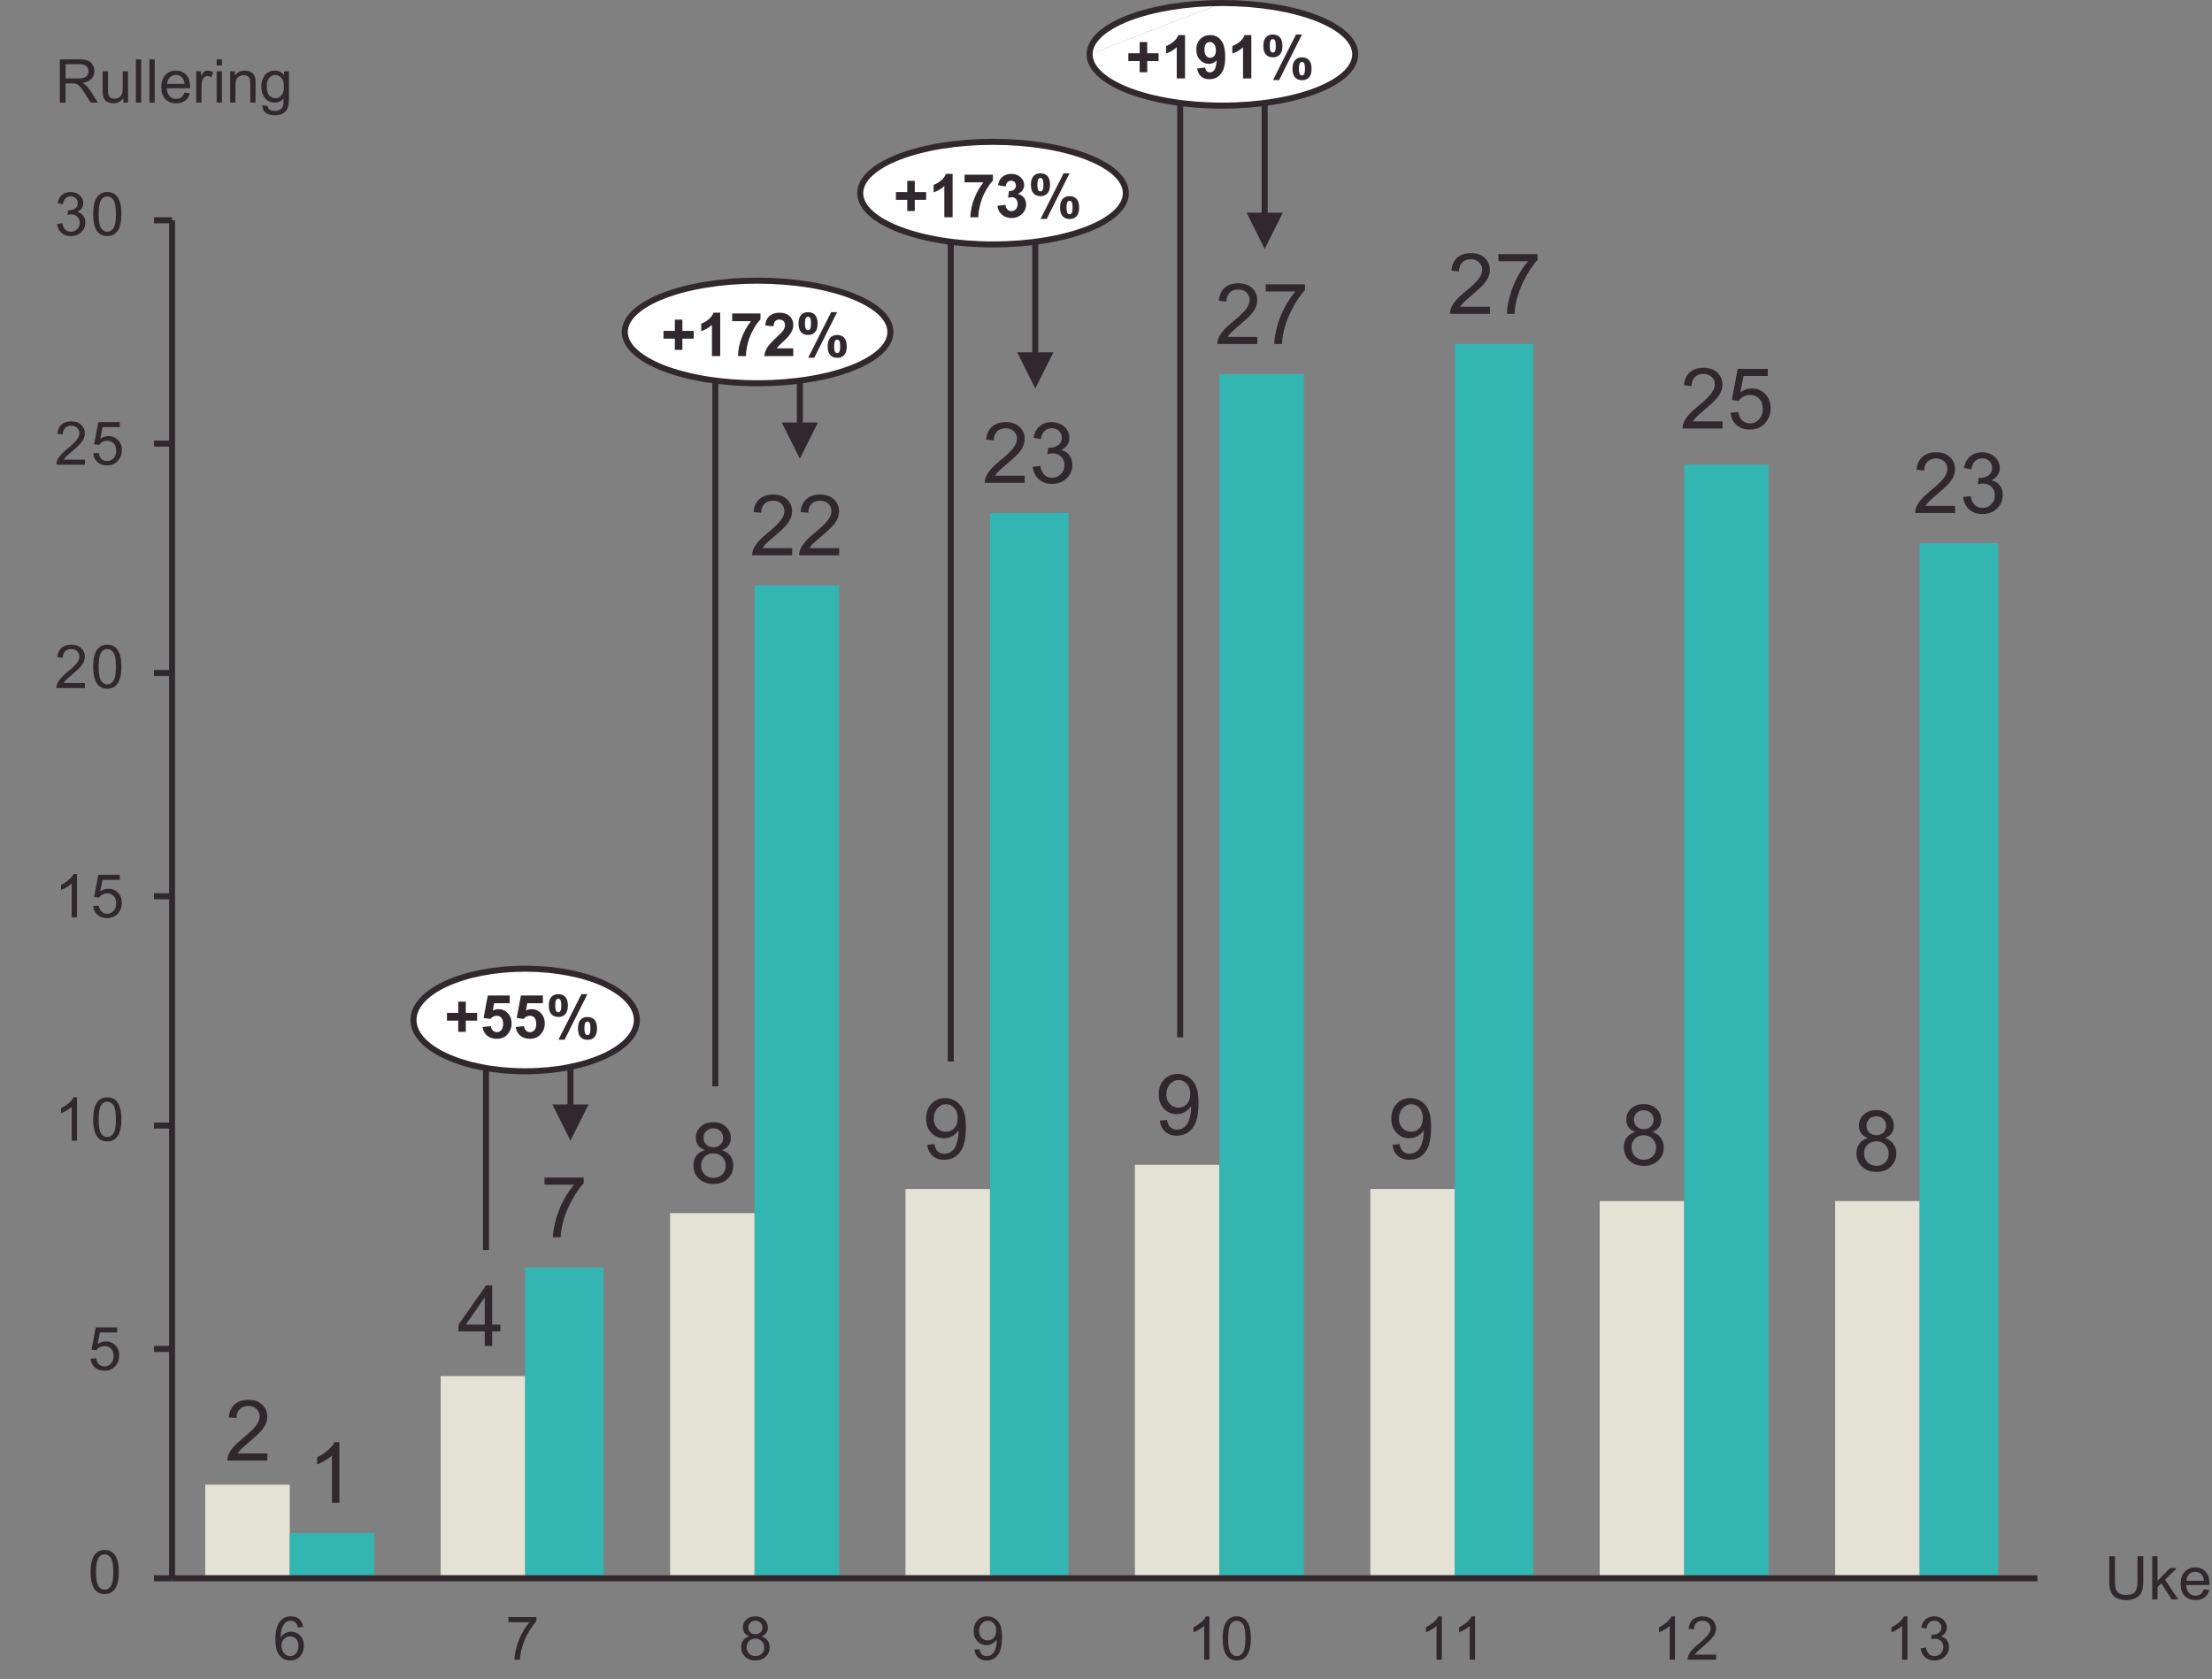 <!-- Generator: Adobe Illustrator 24.0.0, SVG Export Plug-In  -->
<svg version="1.1" xmlns="http://www.w3.org/2000/svg" xmlns:xlink="http://www.w3.org/1999/xlink" x="0px" y="0px"
	 width="366.428px" height="278.246px" viewBox="0 0 366.428 278.246" style="enable-background:new 0 0 366.428 278.246;"
	 xml:space="preserve">
<rect x="0" y="0" width="366.428" height="278.246" fill="#808080" stroke="none"/>
<style type="text/css">
	.st0{clip-path:url(#SVGID_2_);fill:#E4E2D5;}
	.st1{clip-path:url(#SVGID_2_);fill:#33B6B2;}
	.st2{fill:none;stroke:#31282D;stroke-linejoin:round;stroke-miterlimit:10;}
	.st3{fill:none;}
	.st4{clip-path:url(#SVGID_4_);}
	.st5{fill:#31282D;}
	.st6{clip-path:url(#SVGID_6_);}
	.st7{clip-path:url(#SVGID_8_);}
	.st8{clip-path:url(#SVGID_10_);}
	.st9{clip-path:url(#SVGID_12_);}
	.st10{clip-path:url(#SVGID_14_);}
	.st11{clip-path:url(#SVGID_16_);}
	.st12{clip-path:url(#SVGID_18_);}
	.st13{clip-path:url(#SVGID_20_);}
	.st14{clip-path:url(#SVGID_22_);}
	.st15{clip-path:url(#SVGID_24_);}
	.st16{clip-path:url(#SVGID_26_);}
	.st17{clip-path:url(#SVGID_28_);}
	.st18{clip-path:url(#SVGID_30_);}
	.st19{clip-path:url(#SVGID_32_);}
	.st20{clip-path:url(#SVGID_34_);}
	.st21{fill:#FFFFFF;}
	.st22{clip-path:url(#SVGID_36_);fill:#E4E2D5;}
	.st23{clip-path:url(#SVGID_36_);fill:#33B6B2;}
</style>
<defs>
</defs>
<g>
	<defs>
		<rect id="SVGID_1_" x="28" y="35.999" width="309" height="226"/>
	</defs>
	<clipPath id="SVGID_2_">
		<use xlink:href="#SVGID_1_"  style="overflow:visible;"/>
	</clipPath>
	<path class="st0" d="M304,199h14v62h-14V199z M265,199h14v62h-14V199z M227,197h14v64h-14V197z M188,193h14v68h-14V193z M150,197
		h14v64h-14V197z M111,201h14v60h-14V201z M73,228h14v33H73V228z M34,246h14v15H34V246z"/>
	<path class="st1" d="M318,90h13v171h-13V90z M279,77h14v184h-14V77z M241,57h13v204h-13V57z M202,62h14v199h-14V62z M164,85h13v176
		h-13V85z M125,97h14v164h-14V97z M87,210h13v51H87V210z M48,254h14v7H48V254z"/>
</g>
<line class="st2" x1="28.5" y1="261.5" x2="28.5" y2="36.5"/>
<path class="st2" d="M25.5,36.5h3 M25.5,73.5h3 M25.5,111.5h3 M25.5,148.5h3 M25.5,186.5h3 M25.5,223.5h3 M25.5,261.5h3"/>
<line class="st2" x1="28.5" y1="261.5" x2="337.5" y2="261.5"/>
<polyline class="st3" points="0,268.999 343,268.999 343,27.999 0,27.999 "/>
<g>
	<defs>
		<rect id="SVGID_3_" x="13" y="226.999" width="56" height="20.001"/>
	</defs>
	<clipPath id="SVGID_4_">
		<use xlink:href="#SVGID_3_"  style="overflow:visible;"/>
	</clipPath>
	<g class="st4">
		<path class="st5" d="M44.29,240.817v1.183h-6.624c-0.009-0.296,0.039-0.581,0.144-0.854c0.169-0.451,0.438-0.896,0.81-1.333
			c0.372-0.438,0.908-0.943,1.61-1.518c1.089-0.894,1.825-1.601,2.208-2.123c0.383-0.521,0.574-1.015,0.574-1.479
			c0-0.487-0.174-0.899-0.523-1.233c-0.348-0.336-0.803-0.503-1.363-0.503c-0.593,0-1.066,0.178-1.422,0.533
			s-0.535,0.848-0.54,1.477l-1.265-0.13c0.087-0.943,0.412-1.662,0.978-2.156c0.565-0.495,1.324-0.742,2.276-0.742
			c0.962,0,1.723,0.267,2.283,0.8s0.841,1.194,0.841,1.982c0,0.401-0.082,0.795-0.246,1.183s-0.437,0.795-0.817,1.224
			c-0.38,0.429-1.013,1.017-1.896,1.764c-0.738,0.62-1.212,1.04-1.422,1.261c-0.21,0.222-0.383,0.443-0.52,0.667H44.29z"/>
	</g>
</g>
<g>
	<defs>
		<rect id="SVGID_5_" x="52" y="207.999" width="55" height="20"/>
	</defs>
	<clipPath id="SVGID_6_">
		<use xlink:href="#SVGID_5_"  style="overflow:visible;"/>
	</clipPath>
	<g class="st6">
		<path class="st5" d="M80.299,222.999V220.6h-4.348v-1.128l4.573-6.494h1.005v6.494h1.354v1.128h-1.354v2.399H80.299z
			 M80.299,219.472v-4.519l-3.138,4.519H80.299z"/>
	</g>
</g>
<g>
	<defs>
		<rect id="SVGID_7_" x="90" y="180.999" width="56" height="20"/>
	</defs>
	<clipPath id="SVGID_8_">
		<use xlink:href="#SVGID_7_"  style="overflow:visible;"/>
	</clipPath>
	<g class="st7">
		<path class="st5" d="M116.779,190.565c-0.511-0.187-0.889-0.453-1.135-0.8s-0.369-0.761-0.369-1.244
			c0-0.729,0.262-1.342,0.786-1.839s1.222-0.745,2.092-0.745c0.875,0,1.579,0.254,2.112,0.762c0.533,0.509,0.8,1.127,0.8,1.856
			c0,0.465-0.122,0.869-0.366,1.214c-0.243,0.344-0.613,0.609-1.11,0.796c0.615,0.2,1.083,0.524,1.405,0.971
			c0.32,0.446,0.481,0.979,0.481,1.6c0,0.856-0.303,1.577-0.909,2.16s-1.403,0.875-2.393,0.875s-1.786-0.293-2.393-0.878
			c-0.606-0.586-0.909-1.316-0.909-2.191c0-0.651,0.165-1.197,0.495-1.637C115.698,191.024,116.169,190.724,116.779,190.565z
			 M116.137,193.108c0,0.351,0.083,0.69,0.25,1.019c0.166,0.328,0.413,0.582,0.741,0.762c0.328,0.181,0.682,0.271,1.06,0.271
			c0.588,0,1.073-0.189,1.456-0.567s0.574-0.859,0.574-1.442c0-0.593-0.197-1.082-0.591-1.47c-0.395-0.388-0.888-0.581-1.48-0.581
			c-0.579,0-1.059,0.191-1.439,0.574C116.327,192.055,116.137,192.534,116.137,193.108z M116.533,188.48
			c0,0.474,0.152,0.861,0.458,1.162s0.702,0.451,1.189,0.451c0.474,0,0.862-0.149,1.165-0.447c0.304-0.299,0.455-0.665,0.455-1.098
			c0-0.451-0.156-0.83-0.469-1.139c-0.312-0.307-0.7-0.461-1.165-0.461c-0.47,0-0.859,0.15-1.169,0.451
			S116.533,188.061,116.533,188.48z"/>
	</g>
</g>
<g>
	<defs>
		<rect id="SVGID_9_" x="129" y="176.999" width="55" height="20"/>
	</defs>
	<clipPath id="SVGID_10_">
		<use xlink:href="#SVGID_9_"  style="overflow:visible;"/>
	</clipPath>
	<g class="st8">
		<path class="st5" d="M153.601,189.682l1.183-0.109c0.101,0.556,0.292,0.959,0.574,1.21s0.645,0.376,1.087,0.376
			c0.378,0,0.71-0.087,0.994-0.26c0.285-0.173,0.519-0.404,0.701-0.694c0.183-0.289,0.335-0.68,0.458-1.172s0.185-0.993,0.185-1.504
			c0-0.055-0.002-0.137-0.007-0.246c-0.246,0.392-0.582,0.71-1.009,0.953c-0.426,0.244-0.887,0.366-1.384,0.366
			c-0.829,0-1.531-0.301-2.105-0.902s-0.861-1.395-0.861-2.379c0-1.017,0.3-1.834,0.899-2.454c0.599-0.62,1.35-0.93,2.252-0.93
			c0.651,0,1.248,0.176,1.787,0.526c0.541,0.351,0.951,0.851,1.23,1.501c0.281,0.648,0.421,1.589,0.421,2.819
			c0,1.28-0.139,2.3-0.417,3.06c-0.278,0.758-0.691,1.336-1.24,1.732c-0.55,0.396-1.193,0.595-1.932,0.595
			c-0.784,0-1.424-0.218-1.921-0.653C154,191.082,153.702,190.47,153.601,189.682z M158.639,185.259
			c0-0.706-0.188-1.267-0.563-1.682c-0.377-0.415-0.829-0.622-1.357-0.622c-0.547,0-1.023,0.224-1.429,0.67
			s-0.608,1.025-0.608,1.736c0,0.638,0.192,1.156,0.578,1.556c0.385,0.398,0.859,0.598,1.425,0.598c0.569,0,1.038-0.199,1.405-0.598
			C158.456,186.518,158.639,185.965,158.639,185.259z"/>
	</g>
</g>
<g>
	<defs>
		<rect id="SVGID_11_" x="168" y="172.999" width="55" height="20.001"/>
	</defs>
	<clipPath id="SVGID_12_">
		<use xlink:href="#SVGID_11_"  style="overflow:visible;"/>
	</clipPath>
	<g class="st9">
		<path class="st5" d="M192.133,185.682l1.183-0.109c0.101,0.556,0.292,0.959,0.574,1.21s0.645,0.376,1.087,0.376
			c0.378,0,0.71-0.087,0.994-0.26c0.285-0.173,0.519-0.404,0.701-0.694c0.183-0.289,0.335-0.68,0.458-1.172s0.185-0.993,0.185-1.504
			c0-0.055-0.002-0.137-0.007-0.246c-0.246,0.392-0.582,0.71-1.009,0.953c-0.426,0.244-0.887,0.366-1.384,0.366
			c-0.829,0-1.531-0.301-2.105-0.902s-0.861-1.395-0.861-2.379c0-1.017,0.3-1.834,0.899-2.454c0.599-0.62,1.35-0.93,2.252-0.93
			c0.651,0,1.248,0.176,1.787,0.526c0.541,0.351,0.951,0.851,1.23,1.501c0.281,0.648,0.421,1.589,0.421,2.819
			c0,1.28-0.139,2.3-0.417,3.06c-0.278,0.758-0.691,1.336-1.24,1.732c-0.55,0.396-1.193,0.595-1.932,0.595
			c-0.784,0-1.424-0.218-1.921-0.653C192.531,187.082,192.233,186.47,192.133,185.682z M197.171,181.259
			c0-0.706-0.188-1.267-0.563-1.682c-0.377-0.415-0.829-0.622-1.357-0.622c-0.547,0-1.023,0.224-1.429,0.67
			s-0.608,1.025-0.608,1.736c0,0.638,0.192,1.156,0.578,1.556c0.385,0.398,0.859,0.598,1.425,0.598c0.569,0,1.038-0.199,1.405-0.598
			C196.987,182.518,197.171,181.965,197.171,181.259z"/>
	</g>
</g>
<g>
	<defs>
		<rect id="SVGID_13_" x="206" y="176.999" width="56.001" height="20"/>
	</defs>
	<clipPath id="SVGID_14_">
		<use xlink:href="#SVGID_13_"  style="overflow:visible;"/>
	</clipPath>
	<g class="st10">
		<path class="st5" d="M230.664,189.682l1.183-0.109c0.101,0.556,0.292,0.959,0.574,1.21s0.645,0.376,1.087,0.376
			c0.378,0,0.71-0.087,0.994-0.26c0.285-0.173,0.519-0.404,0.701-0.694c0.183-0.289,0.335-0.68,0.458-1.172s0.185-0.993,0.185-1.504
			c0-0.055-0.002-0.137-0.007-0.246c-0.246,0.392-0.582,0.71-1.009,0.953c-0.426,0.244-0.887,0.366-1.384,0.366
			c-0.829,0-1.531-0.301-2.105-0.902s-0.861-1.395-0.861-2.379c0-1.017,0.3-1.834,0.899-2.454c0.599-0.62,1.35-0.93,2.252-0.93
			c0.651,0,1.248,0.176,1.787,0.526c0.541,0.351,0.951,0.851,1.23,1.501c0.281,0.648,0.421,1.589,0.421,2.819
			c0,1.28-0.139,2.3-0.417,3.06c-0.278,0.758-0.691,1.336-1.24,1.732c-0.55,0.396-1.193,0.595-1.932,0.595
			c-0.784,0-1.424-0.218-1.921-0.653C231.062,191.082,230.764,190.47,230.664,189.682z M235.702,185.259
			c0-0.706-0.188-1.267-0.563-1.682c-0.377-0.415-0.829-0.622-1.357-0.622c-0.547,0-1.023,0.224-1.429,0.67
			s-0.608,1.025-0.608,1.736c0,0.638,0.192,1.156,0.578,1.556c0.385,0.398,0.859,0.598,1.425,0.598c0.569,0,1.038-0.199,1.405-0.598
			C235.518,186.518,235.702,185.965,235.702,185.259z"/>
	</g>
</g>
<g>
	<defs>
		<rect id="SVGID_15_" x="245" y="177.999" width="55" height="20"/>
	</defs>
	<clipPath id="SVGID_16_">
		<use xlink:href="#SVGID_15_"  style="overflow:visible;"/>
	</clipPath>
	<g class="st11">
		<path class="st5" d="M270.904,187.565c-0.511-0.187-0.889-0.453-1.135-0.8s-0.369-0.761-0.369-1.244
			c0-0.729,0.262-1.342,0.786-1.839s1.222-0.745,2.092-0.745c0.875,0,1.579,0.254,2.112,0.762c0.533,0.509,0.8,1.127,0.8,1.856
			c0,0.465-0.122,0.869-0.366,1.214c-0.243,0.344-0.613,0.609-1.11,0.796c0.615,0.2,1.083,0.524,1.405,0.971
			c0.32,0.446,0.481,0.979,0.481,1.6c0,0.856-0.303,1.577-0.909,2.16s-1.403,0.875-2.393,0.875s-1.786-0.293-2.393-0.878
			c-0.606-0.586-0.909-1.316-0.909-2.191c0-0.651,0.165-1.197,0.495-1.637C269.823,188.024,270.294,187.724,270.904,187.565z
			 M270.262,190.108c0,0.351,0.083,0.69,0.25,1.019c0.166,0.328,0.413,0.582,0.741,0.762c0.328,0.181,0.682,0.271,1.06,0.271
			c0.588,0,1.073-0.189,1.456-0.567s0.574-0.859,0.574-1.442c0-0.593-0.197-1.082-0.591-1.47c-0.395-0.388-0.888-0.581-1.48-0.581
			c-0.579,0-1.059,0.191-1.439,0.574C270.452,189.055,270.262,189.534,270.262,190.108z M270.658,185.48
			c0,0.474,0.152,0.861,0.458,1.162s0.702,0.451,1.189,0.451c0.474,0,0.862-0.149,1.165-0.447c0.304-0.299,0.455-0.665,0.455-1.098
			c0-0.451-0.156-0.83-0.469-1.139c-0.312-0.307-0.7-0.461-1.165-0.461c-0.47,0-0.859,0.15-1.169,0.451
			S270.658,185.061,270.658,185.48z"/>
	</g>
</g>
<g>
	<defs>
		<rect id="SVGID_17_" x="283" y="178.999" width="56" height="20"/>
	</defs>
	<clipPath id="SVGID_18_">
		<use xlink:href="#SVGID_17_"  style="overflow:visible;"/>
	</clipPath>
	<g class="st12">
		<path class="st5" d="M309.435,188.565c-0.511-0.187-0.889-0.453-1.135-0.8s-0.369-0.761-0.369-1.244
			c0-0.729,0.262-1.342,0.786-1.839s1.222-0.745,2.092-0.745c0.875,0,1.579,0.254,2.112,0.762c0.533,0.509,0.8,1.127,0.8,1.856
			c0,0.465-0.122,0.869-0.366,1.214c-0.243,0.344-0.613,0.609-1.11,0.796c0.615,0.2,1.083,0.524,1.405,0.971
			c0.32,0.446,0.481,0.979,0.481,1.6c0,0.856-0.303,1.577-0.909,2.16s-1.403,0.875-2.393,0.875s-1.786-0.293-2.393-0.878
			c-0.606-0.586-0.909-1.316-0.909-2.191c0-0.651,0.165-1.197,0.495-1.637C308.354,189.024,308.825,188.724,309.435,188.565z
			 M308.793,191.108c0,0.351,0.083,0.69,0.25,1.019c0.166,0.328,0.413,0.582,0.741,0.762c0.328,0.181,0.682,0.271,1.06,0.271
			c0.588,0,1.073-0.189,1.456-0.567s0.574-0.859,0.574-1.442c0-0.593-0.197-1.082-0.591-1.47c-0.395-0.388-0.888-0.581-1.48-0.581
			c-0.579,0-1.059,0.191-1.439,0.574C308.983,190.055,308.793,190.534,308.793,191.108z M309.189,186.48
			c0,0.474,0.152,0.861,0.458,1.162s0.702,0.451,1.189,0.451c0.474,0,0.862-0.149,1.165-0.447c0.304-0.299,0.455-0.665,0.455-1.098
			c0-0.451-0.156-0.83-0.469-1.139c-0.312-0.307-0.7-0.461-1.165-0.461c-0.47,0-0.859,0.15-1.169,0.451
			S309.189,186.061,309.189,186.48z"/>
	</g>
</g>
<g>
	<defs>
		<rect id="SVGID_19_" x="27" y="233.999" width="56" height="20"/>
	</defs>
	<clipPath id="SVGID_20_">
		<use xlink:href="#SVGID_19_"  style="overflow:visible;"/>
	</clipPath>
	<g class="st13">
		<path class="st5" d="M56.22,248.999h-1.23v-7.841c-0.296,0.282-0.685,0.565-1.165,0.848c-0.481,0.282-0.913,0.494-1.296,0.636
			v-1.189c0.688-0.323,1.29-0.716,1.805-1.176s0.88-0.907,1.094-1.34h0.793V248.999z"/>
	</g>
</g>
<g>
	<defs>
		<rect id="SVGID_21_" x="66" y="189.999" width="55" height="20"/>
	</defs>
	<clipPath id="SVGID_22_">
		<use xlink:href="#SVGID_21_"  style="overflow:visible;"/>
	</clipPath>
	<g class="st14">
		<path class="st5" d="M90.198,196.29v-1.183h6.487v0.957c-0.638,0.679-1.271,1.581-1.896,2.707
			c-0.627,1.126-1.111,2.283-1.453,3.473c-0.246,0.839-0.403,1.757-0.472,2.755h-1.265c0.014-0.788,0.169-1.741,0.465-2.857
			s0.721-2.193,1.275-3.23c0.553-1.036,1.143-1.91,1.767-2.621H90.198z"/>
	</g>
</g>
<g>
	<defs>
		<rect id="SVGID_23_" x="77" y="77" width="110" height="20"/>
	</defs>
	<clipPath id="SVGID_24_">
		<use xlink:href="#SVGID_23_"  style="overflow:visible;"/>
	</clipPath>
	<g class="st15">
		<path class="st5" d="M131.221,90.817v1.183h-6.624c-0.009-0.296,0.039-0.581,0.144-0.854c0.169-0.451,0.438-0.896,0.81-1.333
			c0.372-0.438,0.908-0.943,1.61-1.518c1.089-0.894,1.825-1.601,2.208-2.123c0.383-0.521,0.574-1.015,0.574-1.479
			c0-0.487-0.174-0.899-0.523-1.233c-0.348-0.336-0.803-0.503-1.363-0.503c-0.593,0-1.066,0.178-1.422,0.533
			s-0.535,0.848-0.54,1.477l-1.265-0.13c0.087-0.943,0.412-1.662,0.978-2.156c0.565-0.495,1.324-0.742,2.276-0.742
			c0.962,0,1.723,0.267,2.283,0.8s0.841,1.194,0.841,1.982c0,0.401-0.082,0.795-0.246,1.183s-0.437,0.795-0.817,1.224
			c-0.38,0.429-1.013,1.017-1.896,1.764c-0.738,0.62-1.212,1.04-1.422,1.261c-0.21,0.222-0.383,0.443-0.52,0.667H131.221z"/>
		<path class="st5" d="M139.008,90.817v1.183h-6.624c-0.009-0.296,0.039-0.581,0.144-0.854c0.169-0.451,0.438-0.896,0.81-1.333
			c0.372-0.438,0.908-0.943,1.61-1.518c1.089-0.894,1.825-1.601,2.208-2.123c0.383-0.521,0.574-1.015,0.574-1.479
			c0-0.487-0.174-0.899-0.523-1.233c-0.348-0.336-0.803-0.503-1.363-0.503c-0.593,0-1.066,0.178-1.422,0.533
			s-0.535,0.848-0.54,1.477l-1.265-0.13c0.087-0.943,0.412-1.662,0.978-2.156c0.565-0.495,1.324-0.742,2.276-0.742
			c0.962,0,1.723,0.267,2.283,0.8s0.841,1.194,0.841,1.982c0,0.401-0.082,0.795-0.246,1.183s-0.437,0.795-0.817,1.224
			c-0.38,0.429-1.013,1.017-1.896,1.764c-0.738,0.62-1.212,1.04-1.422,1.261c-0.21,0.222-0.383,0.443-0.52,0.667H139.008z"/>
	</g>
</g>
<g>
	<defs>
		<rect id="SVGID_25_" x="115" y="64.999" width="110.001" height="20.001"/>
	</defs>
	<clipPath id="SVGID_26_">
		<use xlink:href="#SVGID_25_"  style="overflow:visible;"/>
	</clipPath>
	<g class="st16">
		<path class="st5" d="M169.753,78.817v1.183h-6.624c-0.009-0.296,0.039-0.581,0.144-0.854c0.169-0.451,0.438-0.896,0.81-1.333
			c0.372-0.438,0.908-0.943,1.61-1.518c1.089-0.894,1.825-1.601,2.208-2.123c0.383-0.521,0.574-1.015,0.574-1.479
			c0-0.487-0.174-0.899-0.523-1.233c-0.348-0.336-0.803-0.503-1.363-0.503c-0.593,0-1.066,0.178-1.422,0.533
			s-0.535,0.848-0.54,1.477l-1.265-0.13c0.087-0.943,0.412-1.662,0.978-2.156c0.565-0.495,1.324-0.742,2.276-0.742
			c0.962,0,1.723,0.267,2.283,0.8s0.841,1.194,0.841,1.982c0,0.401-0.082,0.795-0.246,1.183s-0.437,0.795-0.817,1.224
			c-0.38,0.429-1.013,1.017-1.896,1.764c-0.738,0.62-1.212,1.04-1.422,1.261c-0.21,0.222-0.383,0.443-0.52,0.667H169.753z"/>
		<path class="st5" d="M171.079,77.354l1.23-0.164c0.142,0.697,0.382,1.2,0.721,1.507c0.34,0.309,0.754,0.462,1.241,0.462
			c0.579,0,1.067-0.2,1.466-0.602c0.399-0.401,0.599-0.897,0.599-1.49c0-0.565-0.185-1.031-0.554-1.397
			c-0.369-0.367-0.839-0.551-1.408-0.551c-0.232,0-0.521,0.046-0.868,0.137l0.137-1.08c0.082,0.009,0.148,0.014,0.198,0.014
			c0.524,0,0.996-0.137,1.415-0.41s0.629-0.695,0.629-1.265c0-0.451-0.152-0.825-0.458-1.121s-0.699-0.444-1.183-0.444
			c-0.479,0-0.877,0.15-1.196,0.451s-0.524,0.752-0.615,1.354l-1.23-0.219c0.15-0.825,0.492-1.464,1.025-1.918
			c0.533-0.453,1.196-0.68,1.989-0.68c0.547,0,1.051,0.117,1.511,0.352c0.46,0.235,0.812,0.556,1.057,0.961
			c0.243,0.405,0.365,0.836,0.365,1.292c0,0.433-0.116,0.827-0.349,1.183s-0.576,0.638-1.032,0.848
			c0.593,0.137,1.053,0.42,1.381,0.852c0.328,0.43,0.492,0.969,0.492,1.616c0,0.875-0.319,1.616-0.957,2.226
			c-0.638,0.607-1.444,0.912-2.42,0.912c-0.88,0-1.609-0.262-2.191-0.786C171.493,78.867,171.161,78.188,171.079,77.354z"/>
	</g>
</g>
<g>
	<defs>
		<rect id="SVGID_27_" x="154" y="41.999" width="110" height="20"/>
	</defs>
	<clipPath id="SVGID_28_">
		<use xlink:href="#SVGID_27_"  style="overflow:visible;"/>
	</clipPath>
	<g class="st17">
		<path class="st5" d="M208.284,55.817v1.183h-6.624c-0.009-0.296,0.039-0.581,0.144-0.854c0.169-0.451,0.438-0.896,0.81-1.333
			c0.372-0.438,0.908-0.943,1.61-1.518c1.089-0.894,1.825-1.601,2.208-2.123c0.383-0.521,0.574-1.015,0.574-1.479
			c0-0.487-0.174-0.899-0.523-1.233c-0.348-0.336-0.803-0.503-1.363-0.503c-0.593,0-1.066,0.178-1.422,0.533
			s-0.535,0.848-0.54,1.477l-1.265-0.13c0.087-0.943,0.412-1.662,0.978-2.156c0.565-0.495,1.324-0.742,2.276-0.742
			c0.962,0,1.723,0.267,2.283,0.8s0.841,1.194,0.841,1.982c0,0.401-0.082,0.795-0.246,1.183s-0.437,0.795-0.817,1.224
			c-0.38,0.429-1.013,1.017-1.896,1.764c-0.738,0.62-1.212,1.04-1.422,1.261c-0.21,0.222-0.383,0.443-0.52,0.667H208.284z"/>
		<path class="st5" d="M209.685,48.29v-1.183h6.487v0.957c-0.638,0.679-1.271,1.581-1.896,2.707
			c-0.627,1.126-1.111,2.283-1.453,3.473c-0.246,0.839-0.403,1.757-0.472,2.755h-1.265c0.014-0.788,0.169-1.741,0.465-2.857
			s0.721-2.193,1.275-3.23c0.553-1.036,1.143-1.91,1.767-2.621H209.685z"/>
	</g>
</g>
<g>
	<defs>
		<rect id="SVGID_29_" x="193" y="36.999" width="110" height="20"/>
	</defs>
	<clipPath id="SVGID_30_">
		<use xlink:href="#SVGID_29_"  style="overflow:visible;"/>
	</clipPath>
	<g class="st18">
		<path class="st5" d="M246.815,50.817v1.183h-6.624c-0.009-0.296,0.039-0.581,0.144-0.854c0.169-0.451,0.438-0.896,0.81-1.333
			c0.372-0.438,0.908-0.943,1.61-1.518c1.089-0.894,1.825-1.601,2.208-2.123c0.383-0.521,0.574-1.015,0.574-1.479
			c0-0.487-0.174-0.899-0.523-1.233c-0.348-0.336-0.803-0.503-1.363-0.503c-0.593,0-1.066,0.178-1.422,0.533
			s-0.535,0.848-0.54,1.477l-1.265-0.13c0.087-0.943,0.412-1.662,0.978-2.156c0.565-0.495,1.324-0.742,2.276-0.742
			c0.962,0,1.723,0.267,2.283,0.8s0.841,1.194,0.841,1.982c0,0.401-0.082,0.795-0.246,1.183s-0.437,0.795-0.817,1.224
			c-0.38,0.429-1.013,1.017-1.896,1.764c-0.738,0.62-1.212,1.04-1.422,1.261c-0.21,0.222-0.383,0.443-0.52,0.667H246.815z"/>
		<path class="st5" d="M248.217,43.29v-1.183h6.487v0.957c-0.638,0.679-1.271,1.581-1.896,2.707
			c-0.627,1.126-1.111,2.283-1.453,3.473c-0.246,0.839-0.403,1.757-0.472,2.755h-1.265c0.014-0.788,0.169-1.741,0.465-2.857
			s0.721-2.193,1.275-3.23c0.553-1.036,1.143-1.91,1.767-2.621H248.217z"/>
	</g>
</g>
<g>
	<defs>
		<rect id="SVGID_31_" x="231" y="55.999" width="110" height="20.001"/>
	</defs>
	<clipPath id="SVGID_32_">
		<use xlink:href="#SVGID_31_"  style="overflow:visible;"/>
	</clipPath>
	<g class="st19">
		<path class="st5" d="M285.346,69.817v1.183h-6.624c-0.009-0.296,0.039-0.581,0.144-0.854c0.169-0.451,0.438-0.896,0.81-1.333
			c0.372-0.438,0.908-0.943,1.61-1.518c1.089-0.894,1.825-1.601,2.208-2.123c0.383-0.521,0.574-1.015,0.574-1.479
			c0-0.487-0.174-0.899-0.523-1.233c-0.348-0.336-0.803-0.503-1.363-0.503c-0.593,0-1.066,0.178-1.422,0.533
			s-0.535,0.848-0.54,1.477l-1.265-0.13c0.087-0.943,0.412-1.662,0.978-2.156c0.565-0.495,1.324-0.742,2.276-0.742
			c0.962,0,1.723,0.267,2.283,0.8s0.841,1.194,0.841,1.982c0,0.401-0.082,0.795-0.246,1.183s-0.437,0.795-0.817,1.224
			c-0.38,0.429-1.013,1.017-1.896,1.764c-0.738,0.62-1.212,1.04-1.422,1.261c-0.21,0.222-0.383,0.443-0.52,0.667H285.346z"/>
		<path class="st5" d="M286.666,68.374l1.292-0.109c0.096,0.629,0.318,1.102,0.666,1.418c0.35,0.317,0.77,0.476,1.262,0.476
			c0.593,0,1.094-0.224,1.504-0.67s0.615-1.039,0.615-1.777c0-0.702-0.197-1.256-0.592-1.661c-0.394-0.405-0.91-0.608-1.548-0.608
			c-0.396,0-0.754,0.09-1.073,0.271c-0.319,0.18-0.569,0.413-0.752,0.7l-1.155-0.15l0.971-5.147h4.983v1.176h-3.999l-0.54,2.693
			c0.602-0.419,1.232-0.629,1.894-0.629c0.875,0,1.613,0.303,2.215,0.909s0.902,1.386,0.902,2.338c0,0.907-0.265,1.69-0.793,2.352
			c-0.643,0.812-1.52,1.217-2.632,1.217c-0.911,0-1.655-0.255-2.232-0.766C287.077,69.894,286.748,69.217,286.666,68.374z"/>
	</g>
</g>
<g>
	<defs>
		<rect id="SVGID_33_" x="270" y="69.999" width="73" height="20"/>
	</defs>
	<clipPath id="SVGID_34_">
		<use xlink:href="#SVGID_33_"  style="overflow:visible;"/>
	</clipPath>
	<g class="st20">
		<path class="st5" d="M323.878,83.817v1.183h-6.624c-0.009-0.296,0.039-0.581,0.144-0.854c0.169-0.451,0.438-0.896,0.81-1.333
			c0.372-0.438,0.908-0.943,1.61-1.518c1.089-0.894,1.825-1.601,2.208-2.123c0.383-0.521,0.574-1.015,0.574-1.479
			c0-0.487-0.174-0.899-0.523-1.233c-0.348-0.336-0.803-0.503-1.363-0.503c-0.593,0-1.066,0.178-1.422,0.533
			s-0.535,0.848-0.54,1.477l-1.265-0.13c0.087-0.943,0.412-1.662,0.978-2.156c0.565-0.495,1.324-0.742,2.276-0.742
			c0.962,0,1.723,0.267,2.283,0.8s0.841,1.194,0.841,1.982c0,0.401-0.082,0.795-0.246,1.183s-0.437,0.795-0.817,1.224
			c-0.38,0.429-1.013,1.017-1.896,1.764c-0.738,0.62-1.212,1.04-1.422,1.261c-0.21,0.222-0.383,0.443-0.52,0.667H323.878z"/>
		<path class="st5" d="M325.204,82.354l1.23-0.164c0.142,0.697,0.382,1.2,0.721,1.507c0.34,0.309,0.754,0.462,1.241,0.462
			c0.579,0,1.067-0.2,1.466-0.602c0.399-0.401,0.599-0.897,0.599-1.49c0-0.565-0.185-1.031-0.554-1.397
			c-0.369-0.367-0.839-0.551-1.408-0.551c-0.232,0-0.521,0.046-0.868,0.137l0.137-1.08c0.082,0.009,0.148,0.014,0.198,0.014
			c0.524,0,0.996-0.137,1.415-0.41s0.629-0.695,0.629-1.265c0-0.451-0.152-0.825-0.458-1.121s-0.699-0.444-1.183-0.444
			c-0.479,0-0.877,0.15-1.196,0.451s-0.524,0.752-0.615,1.354l-1.23-0.219c0.15-0.825,0.492-1.464,1.025-1.918
			c0.533-0.453,1.196-0.68,1.989-0.68c0.547,0,1.051,0.117,1.511,0.352c0.46,0.235,0.812,0.556,1.057,0.961
			c0.243,0.405,0.365,0.836,0.365,1.292c0,0.433-0.116,0.827-0.349,1.183s-0.576,0.638-1.032,0.848
			c0.593,0.137,1.053,0.42,1.381,0.852c0.328,0.43,0.492,0.969,0.492,1.616c0,0.875-0.319,1.616-0.957,2.226
			c-0.638,0.607-1.444,0.912-2.42,0.912c-0.88,0-1.609-0.262-2.191-0.786C325.618,83.867,325.286,83.188,325.204,82.354z"/>
	</g>
</g>
<g>
	<path class="st5" d="M15.006,260.469c0-0.847,0.087-1.527,0.261-2.044c0.175-0.516,0.434-0.913,0.777-1.193
		c0.343-0.28,0.775-0.42,1.296-0.42c0.384,0,0.721,0.077,1.011,0.232c0.29,0.154,0.529,0.377,0.718,0.668
		c0.188,0.292,0.337,0.646,0.444,1.064c0.107,0.419,0.161,0.982,0.161,1.692c0,0.84-0.086,1.518-0.259,2.034
		c-0.173,0.516-0.431,0.914-0.773,1.195c-0.344,0.282-0.777,0.423-1.302,0.423c-0.69,0-1.232-0.247-1.626-0.742
		C15.242,262.784,15.006,261.814,15.006,260.469z M15.909,260.469c0,1.175,0.138,1.957,0.412,2.347
		c0.275,0.389,0.615,0.583,1.019,0.583s0.743-0.195,1.019-0.586c0.274-0.391,0.412-1.172,0.412-2.344
		c0-1.179-0.138-1.961-0.412-2.349c-0.275-0.388-0.618-0.581-1.028-0.581c-0.403,0-0.726,0.171-0.967,0.513
		C16.06,258.489,15.909,259.294,15.909,260.469z"/>
</g>
<g>
	<path class="st5" d="M15.006,225.124l0.923-0.078c0.068,0.449,0.227,0.787,0.477,1.014c0.248,0.226,0.549,0.339,0.9,0.339
		c0.423,0,0.781-0.159,1.074-0.479s0.439-0.742,0.439-1.27c0-0.501-0.141-0.896-0.422-1.187c-0.282-0.29-0.65-0.435-1.106-0.435
		c-0.283,0-0.539,0.064-0.767,0.192c-0.228,0.129-0.407,0.296-0.537,0.501l-0.825-0.107l0.693-3.677h3.56v0.84h-2.856l-0.386,1.924
		c0.43-0.3,0.881-0.449,1.353-0.449c0.625,0,1.152,0.217,1.582,0.649s0.645,0.989,0.645,1.67c0,0.647-0.188,1.208-0.566,1.68
		c-0.459,0.579-1.086,0.869-1.88,0.869c-0.651,0-1.183-0.183-1.594-0.547C15.3,226.21,15.064,225.727,15.006,225.124z"/>
</g>
<g>
	<path class="st5" d="M12.757,188.999h-0.879v-5.601c-0.212,0.202-0.489,0.403-0.833,0.605c-0.343,0.202-0.651,0.354-0.925,0.454
		v-0.85c0.491-0.231,0.921-0.511,1.289-0.84s0.628-0.647,0.781-0.957h0.566V188.999z"/>
	<path class="st5" d="M15.437,185.469c0-0.847,0.087-1.527,0.261-2.044c0.175-0.516,0.434-0.913,0.777-1.193
		c0.343-0.28,0.775-0.42,1.296-0.42c0.384,0,0.721,0.077,1.011,0.232c0.29,0.154,0.529,0.377,0.718,0.668
		c0.188,0.292,0.337,0.646,0.444,1.064c0.107,0.419,0.161,0.982,0.161,1.692c0,0.84-0.086,1.518-0.259,2.034
		c-0.173,0.516-0.431,0.914-0.773,1.195c-0.344,0.282-0.777,0.423-1.302,0.423c-0.69,0-1.232-0.247-1.626-0.742
		C15.674,187.784,15.437,186.814,15.437,185.469z M16.341,185.469c0,1.175,0.138,1.957,0.412,2.347
		c0.275,0.389,0.615,0.583,1.019,0.583s0.743-0.195,1.019-0.586c0.274-0.391,0.412-1.172,0.412-2.344
		c0-1.179-0.138-1.961-0.412-2.349c-0.275-0.388-0.618-0.581-1.028-0.581c-0.403,0-0.726,0.171-0.967,0.513
		C16.492,183.489,16.341,184.294,16.341,185.469z"/>
</g>
<g>
	<path class="st5" d="M12.757,151.999h-0.879v-5.601c-0.212,0.202-0.489,0.403-0.833,0.605c-0.343,0.202-0.651,0.354-0.925,0.454
		v-0.85c0.491-0.231,0.921-0.511,1.289-0.84s0.628-0.647,0.781-0.957h0.566V151.999z"/>
	<path class="st5" d="M15.437,150.124l0.923-0.078c0.068,0.449,0.227,0.787,0.477,1.014c0.248,0.226,0.549,0.339,0.9,0.339
		c0.423,0,0.781-0.159,1.074-0.479s0.439-0.742,0.439-1.27c0-0.501-0.141-0.896-0.422-1.187c-0.282-0.29-0.65-0.435-1.106-0.435
		c-0.283,0-0.539,0.064-0.767,0.192c-0.228,0.129-0.407,0.296-0.537,0.501l-0.825-0.107l0.693-3.677h3.56v0.84H16.99l-0.386,1.924
		c0.43-0.3,0.881-0.449,1.353-0.449c0.625,0,1.152,0.217,1.582,0.649s0.645,0.989,0.645,1.67c0,0.647-0.188,1.208-0.566,1.68
		c-0.459,0.579-1.086,0.869-1.88,0.869c-0.651,0-1.183-0.183-1.594-0.547C15.731,151.21,15.496,150.727,15.437,150.124z"/>
</g>
<g>
	<path class="st5" d="M14.065,113.155v0.845H9.334c-0.007-0.212,0.027-0.415,0.103-0.61c0.12-0.322,0.313-0.64,0.579-0.952
		c0.265-0.312,0.648-0.674,1.149-1.084c0.778-0.638,1.304-1.144,1.577-1.516c0.273-0.373,0.41-0.726,0.41-1.058
		c0-0.349-0.125-0.642-0.373-0.882c-0.25-0.238-0.574-0.358-0.975-0.358c-0.423,0-0.762,0.127-1.016,0.381s-0.383,0.605-0.386,1.055
		L9.5,108.882c0.062-0.674,0.295-1.188,0.698-1.541c0.403-0.353,0.945-0.529,1.626-0.529c0.687,0,1.23,0.19,1.631,0.571
		s0.601,0.853,0.601,1.416c0,0.286-0.059,0.568-0.176,0.845s-0.312,0.568-0.583,0.874c-0.272,0.306-0.724,0.726-1.355,1.26
		c-0.527,0.442-0.866,0.743-1.016,0.901c-0.149,0.157-0.273,0.316-0.371,0.476H14.065z"/>
	<path class="st5" d="M15.437,110.469c0-0.847,0.087-1.527,0.261-2.044c0.175-0.516,0.434-0.913,0.777-1.193
		c0.343-0.28,0.775-0.42,1.296-0.42c0.384,0,0.721,0.077,1.011,0.232c0.29,0.154,0.529,0.377,0.718,0.668
		c0.188,0.292,0.337,0.646,0.444,1.064c0.107,0.419,0.161,0.982,0.161,1.692c0,0.84-0.086,1.518-0.259,2.034
		c-0.173,0.516-0.431,0.914-0.773,1.195c-0.344,0.282-0.777,0.423-1.302,0.423c-0.69,0-1.232-0.247-1.626-0.742
		C15.674,112.784,15.437,111.814,15.437,110.469z M16.341,110.469c0,1.175,0.138,1.957,0.412,2.347
		c0.275,0.389,0.615,0.583,1.019,0.583s0.743-0.195,1.019-0.586c0.274-0.391,0.412-1.172,0.412-2.344
		c0-1.179-0.138-1.961-0.412-2.349c-0.275-0.388-0.618-0.581-1.028-0.581c-0.403,0-0.726,0.171-0.967,0.513
		C16.492,108.489,16.341,109.294,16.341,110.469z"/>
</g>
<g>
	<path class="st5" d="M14.065,76.155v0.845H9.334c-0.007-0.212,0.027-0.415,0.103-0.61c0.12-0.322,0.313-0.64,0.579-0.952
		c0.265-0.312,0.648-0.674,1.149-1.084c0.778-0.638,1.304-1.144,1.577-1.516c0.273-0.373,0.41-0.726,0.41-1.058
		c0-0.349-0.125-0.642-0.373-0.882c-0.25-0.238-0.574-0.358-0.975-0.358c-0.423,0-0.762,0.127-1.016,0.381s-0.383,0.605-0.386,1.055
		L9.5,71.882c0.062-0.674,0.295-1.188,0.698-1.541c0.403-0.353,0.945-0.529,1.626-0.529c0.687,0,1.23,0.19,1.631,0.571
		s0.601,0.853,0.601,1.416c0,0.286-0.059,0.568-0.176,0.845s-0.312,0.568-0.583,0.874c-0.272,0.306-0.724,0.726-1.355,1.26
		c-0.527,0.442-0.866,0.743-1.016,0.901c-0.149,0.157-0.273,0.316-0.371,0.476H14.065z"/>
	<path class="st5" d="M15.437,75.124l0.923-0.078c0.068,0.449,0.227,0.787,0.477,1.014c0.248,0.226,0.549,0.339,0.9,0.339
		c0.423,0,0.781-0.159,1.074-0.479s0.439-0.742,0.439-1.27c0-0.501-0.141-0.896-0.422-1.187c-0.282-0.29-0.65-0.435-1.106-0.435
		c-0.283,0-0.539,0.064-0.767,0.192c-0.228,0.129-0.407,0.296-0.537,0.501l-0.825-0.107l0.693-3.677h3.56v0.84H16.99l-0.386,1.924
		c0.43-0.3,0.881-0.449,1.353-0.449c0.625,0,1.152,0.217,1.582,0.649s0.645,0.989,0.645,1.67c0,0.647-0.188,1.208-0.566,1.68
		c-0.459,0.579-1.086,0.869-1.88,0.869c-0.651,0-1.183-0.183-1.594-0.547C15.731,76.21,15.496,75.727,15.437,75.124z"/>
</g>
<g>
	<path class="st5" d="M9.451,37.11l0.879-0.117c0.101,0.498,0.272,0.856,0.516,1.077c0.242,0.219,0.537,0.329,0.886,0.329
		c0.413,0,0.763-0.144,1.048-0.43c0.284-0.286,0.427-0.642,0.427-1.064c0-0.403-0.132-0.736-0.396-0.999
		c-0.264-0.262-0.599-0.393-1.006-0.393c-0.166,0-0.373,0.032-0.62,0.098l0.098-0.771c0.059,0.007,0.105,0.01,0.142,0.01
		c0.374,0,0.711-0.098,1.011-0.293s0.449-0.496,0.449-0.903c0-0.322-0.109-0.589-0.327-0.801s-0.5-0.317-0.845-0.317
		c-0.342,0-0.627,0.107-0.854,0.322s-0.374,0.537-0.439,0.967l-0.879-0.156c0.107-0.589,0.352-1.046,0.732-1.369
		c0.381-0.324,0.854-0.486,1.421-0.486c0.391,0,0.75,0.084,1.079,0.252c0.329,0.167,0.58,0.396,0.754,0.686
		c0.175,0.29,0.262,0.598,0.262,0.923c0,0.31-0.083,0.591-0.249,0.845s-0.412,0.456-0.737,0.605
		c0.423,0.098,0.752,0.301,0.986,0.607c0.234,0.309,0.352,0.693,0.352,1.155c0,0.625-0.228,1.155-0.684,1.589
		c-0.456,0.436-1.032,0.652-1.729,0.652c-0.628,0-1.15-0.188-1.564-0.562C9.746,38.191,9.51,37.705,9.451,37.11z"/>
	<path class="st5" d="M15.437,35.469c0-0.847,0.087-1.527,0.261-2.044c0.175-0.516,0.434-0.913,0.777-1.193
		c0.343-0.28,0.775-0.42,1.296-0.42c0.384,0,0.721,0.077,1.011,0.232c0.29,0.154,0.529,0.377,0.718,0.668
		c0.188,0.292,0.337,0.646,0.444,1.064c0.107,0.419,0.161,0.982,0.161,1.692c0,0.84-0.086,1.518-0.259,2.034
		c-0.173,0.516-0.431,0.914-0.773,1.195c-0.344,0.282-0.777,0.423-1.302,0.423c-0.69,0-1.232-0.247-1.626-0.742
		C15.674,37.784,15.437,36.814,15.437,35.469z M16.341,35.469c0,1.175,0.138,1.957,0.412,2.347c0.275,0.389,0.615,0.583,1.019,0.583
		s0.743-0.195,1.019-0.586c0.274-0.391,0.412-1.172,0.412-2.344c0-1.179-0.138-1.961-0.412-2.349
		c-0.275-0.388-0.618-0.581-1.028-0.581c-0.403,0-0.726,0.171-0.967,0.513C16.492,33.489,16.341,34.294,16.341,35.469z"/>
</g>
<line class="st2" x1="80.5" y1="207.125" x2="80.5" y2="168.5"/>
<line class="st2" x1="80.5" y1="168.5" x2="94.375" y2="168.5"/>
<path class="st5" d="M97.5,183l-3,6l-3-6H97.5z M95,168.5V184h-1v-15.5H95z"/>
<line class="st2" x1="118.5" y1="180" x2="118.5" y2="55.5"/>
<line class="st2" x1="118.5" y1="55.5" x2="132.25" y2="55.5"/>
<path class="st5" d="M135.5,70l-3,6l-3-6H135.5z M133,55.5V71h-1V55.5H133z"/>
<line class="st2" x1="157.5" y1="32.5" x2="171.25" y2="32.5"/>
<line class="st2" x1="157.5" y1="175.875" x2="157.5" y2="32.5"/>
<path class="st5" d="M174.5,58.375l-3,6l-3-6H174.5z M172,32.5v26.875h-1V32.5H172z"/>
<line class="st2" x1="195.5" y1="171.875" x2="195.5" y2="9.5"/>
<line class="st2" x1="195.5" y1="9.5" x2="209.25" y2="9.5"/>
<path class="st5" d="M212.5,35.25l-3,6l-3-6H212.5z M210,9.5v26.75h-1V9.5H210z"/>
<g>
	<path class="st5" d="M354.094,257.841h0.947v4.136c0,0.72-0.081,1.291-0.244,1.714s-0.457,0.768-0.881,1.033
		c-0.426,0.265-0.982,0.397-1.673,0.397c-0.671,0-1.219-0.115-1.646-0.347s-0.73-0.565-0.913-1.004
		c-0.183-0.438-0.273-1.035-0.273-1.794v-4.136h0.947v4.131c0,0.622,0.058,1.08,0.173,1.375c0.116,0.294,0.314,0.521,0.596,0.681
		c0.282,0.159,0.626,0.239,1.033,0.239c0.696,0,1.193-0.158,1.489-0.474s0.444-0.923,0.444-1.821V257.841z"/>
	<path class="st5" d="M356.53,264.999v-7.158h0.879v4.082l2.08-2.109h1.138l-1.982,1.924l2.183,3.262h-1.084l-1.714-2.651
		l-0.62,0.596v2.056H356.53z"/>
	<path class="st5" d="M365.075,263.329l0.908,0.112c-0.144,0.53-0.408,0.942-0.796,1.235s-0.882,0.439-1.484,0.439
		c-0.759,0-1.36-0.233-1.804-0.701c-0.445-0.467-0.667-1.122-0.667-1.965c0-0.872,0.225-1.55,0.674-2.031s1.032-0.723,1.748-0.723
		c0.693,0,1.26,0.236,1.699,0.708s0.659,1.136,0.659,1.992c0,0.052-0.002,0.13-0.005,0.234h-3.867
		c0.032,0.569,0.193,1.006,0.483,1.309s0.651,0.454,1.084,0.454c0.322,0,0.598-0.085,0.825-0.254S364.941,263.701,365.075,263.329z
		 M362.189,261.909h2.896c-0.039-0.437-0.149-0.764-0.332-0.981c-0.28-0.339-0.643-0.508-1.089-0.508
		c-0.403,0-0.743,0.135-1.019,0.405C362.371,261.095,362.219,261.456,362.189,261.909z"/>
</g>
<g>
	<path class="st5" d="M50.221,269.594l-0.874,0.068c-0.078-0.345-0.188-0.596-0.332-0.752c-0.237-0.251-0.53-0.376-0.879-0.376
		c-0.28,0-0.525,0.078-0.737,0.234c-0.276,0.202-0.495,0.496-0.654,0.884s-0.242,0.939-0.249,1.655
		c0.212-0.322,0.471-0.562,0.776-0.718s0.627-0.234,0.962-0.234c0.586,0,1.085,0.216,1.496,0.647
		c0.412,0.431,0.618,0.988,0.618,1.672c0,0.449-0.097,0.867-0.29,1.252c-0.194,0.387-0.46,0.682-0.799,0.887
		s-0.723,0.308-1.152,0.308c-0.732,0-1.33-0.27-1.792-0.808c-0.462-0.539-0.693-1.427-0.693-2.664c0-1.384,0.256-2.39,0.767-3.018
		c0.446-0.547,1.047-0.82,1.802-0.82c0.563,0,1.024,0.158,1.384,0.474C49.933,268.601,50.149,269.037,50.221,269.594z
		 M46.632,272.68c0,0.303,0.064,0.593,0.193,0.869c0.128,0.276,0.308,0.487,0.539,0.632c0.231,0.146,0.474,0.218,0.728,0.218
		c0.371,0,0.69-0.149,0.957-0.449s0.4-0.706,0.4-1.221c0-0.495-0.132-0.885-0.396-1.169c-0.264-0.285-0.596-0.428-0.996-0.428
		c-0.397,0-0.734,0.143-1.011,0.428C46.77,271.844,46.632,272.218,46.632,272.68z"/>
</g>
<g>
	<path class="st5" d="M84.219,268.779v-0.845h4.634v0.684c-0.456,0.485-0.907,1.13-1.355,1.934c-0.447,0.804-0.793,1.631-1.037,2.48
		c-0.176,0.599-0.288,1.255-0.337,1.968H85.22c0.01-0.563,0.12-1.243,0.332-2.041s0.516-1.566,0.91-2.307
		c0.396-0.741,0.816-1.365,1.263-1.873H84.219z"/>
</g>
<g>
	<path class="st5" d="M124.142,271.118c-0.364-0.134-0.635-0.324-0.811-0.571s-0.264-0.544-0.264-0.889
		c0-0.521,0.188-0.959,0.562-1.313s0.872-0.532,1.494-0.532c0.625,0,1.128,0.182,1.509,0.545c0.381,0.362,0.571,0.805,0.571,1.325
		c0,0.332-0.087,0.621-0.261,0.866c-0.175,0.246-0.439,0.436-0.794,0.569c0.439,0.144,0.774,0.374,1.003,0.693
		c0.23,0.319,0.345,0.7,0.345,1.143c0,0.612-0.217,1.126-0.649,1.543s-1.003,0.625-1.709,0.625s-1.276-0.209-1.709-0.628
		c-0.433-0.418-0.649-0.939-0.649-1.564c0-0.466,0.118-0.855,0.354-1.17C123.37,271.446,123.706,271.232,124.142,271.118z
		 M123.683,272.934c0,0.251,0.06,0.493,0.178,0.728c0.119,0.234,0.296,0.416,0.53,0.545c0.234,0.128,0.486,0.192,0.757,0.192
		c0.42,0,0.767-0.135,1.04-0.405s0.41-0.613,0.41-1.03c0-0.423-0.141-0.773-0.423-1.05c-0.281-0.276-0.634-0.415-1.057-0.415
		c-0.413,0-0.756,0.137-1.027,0.41C123.819,272.182,123.683,272.524,123.683,272.934z M123.967,269.628
		c0,0.339,0.109,0.615,0.327,0.83s0.501,0.322,0.85,0.322c0.339,0,0.616-0.106,0.833-0.32c0.216-0.213,0.324-0.474,0.324-0.783
		c0-0.322-0.111-0.594-0.334-0.812c-0.224-0.221-0.501-0.33-0.833-0.33c-0.335,0-0.613,0.107-0.835,0.322
		S123.967,269.328,123.967,269.628z"/>
</g>
<g>
	<path class="st5" d="M277.471,274.999h-0.879v-5.601c-0.212,0.202-0.489,0.403-0.833,0.605c-0.343,0.202-0.651,0.354-0.925,0.454
		v-0.85c0.491-0.231,0.921-0.511,1.289-0.84s0.628-0.647,0.781-0.957h0.566V274.999z"/>
	<path class="st5" d="M284.281,274.155v0.845h-4.731c-0.007-0.212,0.027-0.415,0.103-0.61c0.12-0.322,0.313-0.64,0.579-0.952
		c0.265-0.312,0.648-0.674,1.149-1.084c0.778-0.638,1.304-1.144,1.577-1.516c0.273-0.373,0.41-0.726,0.41-1.058
		c0-0.349-0.125-0.642-0.373-0.882c-0.25-0.238-0.574-0.358-0.975-0.358c-0.423,0-0.762,0.127-1.016,0.381s-0.383,0.605-0.386,1.055
		l-0.903-0.093c0.062-0.674,0.295-1.188,0.698-1.541c0.403-0.353,0.945-0.529,1.626-0.529c0.687,0,1.23,0.19,1.631,0.571
		s0.601,0.853,0.601,1.416c0,0.286-0.059,0.568-0.176,0.845s-0.312,0.568-0.583,0.874c-0.272,0.306-0.724,0.726-1.355,1.26
		c-0.527,0.442-0.866,0.743-1.016,0.901c-0.149,0.157-0.273,0.316-0.371,0.476H284.281z"/>
</g>
<g>
	<path class="st5" d="M200.35,274.999h-0.879v-5.601c-0.212,0.202-0.489,0.403-0.833,0.605c-0.343,0.202-0.651,0.354-0.925,0.454
		v-0.85c0.491-0.231,0.921-0.511,1.289-0.84s0.628-0.647,0.781-0.957h0.566V274.999z"/>
	<path class="st5" d="M202.542,271.469c0-0.847,0.087-1.527,0.261-2.044c0.175-0.516,0.434-0.913,0.777-1.193
		c0.343-0.28,0.775-0.42,1.296-0.42c0.384,0,0.721,0.077,1.011,0.232c0.29,0.154,0.529,0.377,0.718,0.668
		c0.188,0.292,0.337,0.646,0.444,1.064c0.107,0.419,0.161,0.982,0.161,1.692c0,0.84-0.086,1.518-0.259,2.034
		c-0.173,0.516-0.431,0.914-0.773,1.195c-0.344,0.282-0.777,0.423-1.302,0.423c-0.69,0-1.232-0.247-1.626-0.742
		C202.778,273.784,202.542,272.814,202.542,271.469z M203.445,271.469c0,1.175,0.138,1.957,0.412,2.347
		c0.275,0.389,0.615,0.583,1.019,0.583s0.743-0.195,1.019-0.586c0.274-0.391,0.412-1.172,0.412-2.344
		c0-1.179-0.138-1.961-0.412-2.349c-0.275-0.388-0.618-0.581-1.028-0.581c-0.403,0-0.726,0.171-0.967,0.513
		C203.596,269.489,203.445,270.294,203.445,271.469z"/>
</g>
<g>
	<path class="st5" d="M161.422,273.344l0.845-0.078c0.071,0.397,0.208,0.686,0.41,0.864s0.461,0.269,0.776,0.269
		c0.271,0,0.507-0.062,0.711-0.186c0.203-0.124,0.37-0.289,0.5-0.495c0.13-0.207,0.239-0.486,0.327-0.838s0.132-0.71,0.132-1.074
		c0-0.039-0.002-0.098-0.005-0.176c-0.176,0.28-0.416,0.507-0.72,0.682c-0.305,0.174-0.635,0.261-0.989,0.261
		c-0.593,0-1.094-0.215-1.504-0.645s-0.615-0.996-0.615-1.699c0-0.726,0.214-1.311,0.642-1.753c0.429-0.442,0.965-0.664,1.609-0.664
		c0.466,0,0.891,0.125,1.277,0.376c0.385,0.251,0.678,0.608,0.879,1.071c0.199,0.465,0.3,1.136,0.3,2.015
		c0,0.915-0.1,1.644-0.298,2.185c-0.198,0.543-0.494,0.955-0.887,1.238c-0.392,0.283-0.852,0.425-1.379,0.425
		c-0.56,0-1.018-0.155-1.372-0.466C161.707,274.344,161.493,273.908,161.422,273.344z M165.02,270.185
		c0-0.505-0.134-0.905-0.403-1.201c-0.268-0.296-0.591-0.444-0.969-0.444c-0.391,0-0.73,0.159-1.021,0.479s-0.435,0.732-0.435,1.24
		c0,0.456,0.138,0.826,0.412,1.11c0.275,0.285,0.615,0.428,1.019,0.428c0.407,0,0.741-0.143,1.003-0.428
		C164.889,271.084,165.02,270.69,165.02,270.185z"/>
</g>
<g>
	<path class="st5" d="M238.85,274.999h-0.879v-5.601c-0.212,0.202-0.489,0.403-0.833,0.605c-0.343,0.202-0.651,0.354-0.925,0.454
		v-0.85c0.491-0.231,0.921-0.511,1.289-0.84s0.628-0.647,0.781-0.957h0.566V274.999z"/>
	<path class="st5" d="M244.352,274.999h-0.879v-5.601c-0.212,0.202-0.489,0.403-0.833,0.605c-0.343,0.202-0.651,0.354-0.925,0.454
		v-0.85c0.491-0.231,0.921-0.511,1.289-0.84s0.628-0.647,0.781-0.957h0.566V274.999z"/>
</g>
<g>
	<path class="st5" d="M315.971,274.999h-0.879v-5.601c-0.212,0.202-0.489,0.403-0.833,0.605c-0.343,0.202-0.651,0.354-0.925,0.454
		v-0.85c0.491-0.231,0.921-0.511,1.289-0.84s0.628-0.647,0.781-0.957h0.566V274.999z"/>
	<path class="st5" d="M318.167,273.11l0.879-0.117c0.101,0.498,0.272,0.856,0.516,1.077c0.242,0.219,0.537,0.329,0.886,0.329
		c0.413,0,0.763-0.144,1.048-0.43c0.284-0.286,0.427-0.642,0.427-1.064c0-0.403-0.132-0.736-0.396-0.999
		c-0.264-0.262-0.599-0.393-1.006-0.393c-0.166,0-0.373,0.032-0.62,0.098l0.098-0.771c0.059,0.007,0.105,0.01,0.142,0.01
		c0.374,0,0.711-0.098,1.011-0.293s0.449-0.496,0.449-0.903c0-0.322-0.109-0.589-0.327-0.801s-0.5-0.317-0.845-0.317
		c-0.342,0-0.627,0.107-0.854,0.322s-0.374,0.537-0.439,0.967l-0.879-0.156c0.107-0.589,0.352-1.046,0.732-1.369
		c0.381-0.324,0.854-0.486,1.421-0.486c0.391,0,0.75,0.084,1.079,0.252c0.329,0.167,0.58,0.396,0.754,0.686
		c0.175,0.29,0.262,0.598,0.262,0.923c0,0.31-0.083,0.591-0.249,0.845s-0.412,0.456-0.737,0.605
		c0.423,0.098,0.752,0.301,0.986,0.607c0.234,0.309,0.352,0.693,0.352,1.155c0,0.625-0.228,1.155-0.684,1.589
		c-0.456,0.436-1.032,0.652-1.729,0.652c-0.628,0-1.15-0.188-1.564-0.562C318.462,274.191,318.225,273.705,318.167,273.11z"/>
</g>
<g>
	<path class="st5" d="M9.911,16.999V9.841h3.174c0.638,0,1.123,0.064,1.455,0.193c0.332,0.128,0.598,0.355,0.796,0.681
		s0.298,0.686,0.298,1.079c0,0.508-0.164,0.936-0.493,1.284s-0.837,0.569-1.523,0.664c0.251,0.12,0.441,0.239,0.571,0.356
		c0.276,0.254,0.539,0.571,0.786,0.952l1.245,1.948h-1.191l-0.947-1.489c-0.276-0.43-0.505-0.759-0.684-0.986
		s-0.339-0.388-0.481-0.479c-0.141-0.091-0.285-0.154-0.432-0.19c-0.107-0.022-0.283-0.034-0.527-0.034h-1.099v3.179H9.911z
		 M10.858,13h2.036c0.433,0,0.771-0.045,1.016-0.134c0.244-0.09,0.43-0.233,0.557-0.43c0.127-0.197,0.19-0.411,0.19-0.643
		c0-0.339-0.123-0.617-0.368-0.835c-0.246-0.218-0.635-0.327-1.165-0.327h-2.266V13z"/>
	<path class="st5" d="M20.424,16.999v-0.762c-0.403,0.586-0.952,0.879-1.646,0.879c-0.306,0-0.592-0.059-0.857-0.176
		c-0.265-0.117-0.462-0.265-0.59-0.441c-0.129-0.178-0.22-0.396-0.271-0.652c-0.036-0.173-0.054-0.446-0.054-0.82v-3.213h0.879
		v2.876c0,0.459,0.018,0.769,0.054,0.928c0.056,0.231,0.173,0.413,0.352,0.544c0.179,0.133,0.4,0.198,0.664,0.198
		s0.511-0.067,0.742-0.202c0.231-0.136,0.395-0.319,0.49-0.553c0.097-0.232,0.145-0.57,0.145-1.013v-2.778h0.879v5.186H20.424z"/>
	<path class="st5" d="M22.508,16.999V9.841h0.879v7.158H22.508z"/>
	<path class="st5" d="M24.75,16.999V9.841h0.879v7.158H24.75z"/>
	<path class="st5" d="M30.56,15.329l0.908,0.112c-0.144,0.53-0.408,0.942-0.796,1.235s-0.882,0.439-1.484,0.439
		c-0.759,0-1.36-0.233-1.804-0.701c-0.445-0.467-0.667-1.122-0.667-1.965c0-0.872,0.225-1.55,0.674-2.031s1.032-0.723,1.748-0.723
		c0.693,0,1.26,0.236,1.699,0.708s0.659,1.136,0.659,1.992c0,0.052-0.002,0.13-0.005,0.234h-3.867
		c0.032,0.569,0.193,1.006,0.483,1.309s0.651,0.454,1.084,0.454c0.322,0,0.598-0.085,0.825-0.254S30.427,15.701,30.56,15.329z
		 M27.675,13.909h2.896c-0.039-0.437-0.149-0.764-0.332-0.981c-0.28-0.339-0.643-0.508-1.089-0.508
		c-0.403,0-0.743,0.135-1.019,0.405C27.856,13.095,27.704,13.456,27.675,13.909z"/>
	<path class="st5" d="M32.503,16.999v-5.186h0.791V12.6c0.202-0.368,0.388-0.61,0.56-0.728c0.17-0.117,0.358-0.176,0.563-0.176
		c0.296,0,0.598,0.095,0.903,0.283l-0.303,0.815c-0.215-0.127-0.43-0.19-0.645-0.19c-0.192,0-0.364,0.058-0.518,0.174
		c-0.153,0.115-0.262,0.275-0.327,0.48c-0.098,0.312-0.146,0.654-0.146,1.025v2.715H32.503z"/>
	<path class="st5" d="M35.887,10.852V9.841h0.879v1.011H35.887z M35.887,16.999v-5.186h0.879v5.186H35.887z"/>
	<path class="st5" d="M38.124,16.999v-5.186h0.791v0.737c0.381-0.569,0.931-0.854,1.65-0.854c0.312,0,0.6,0.057,0.862,0.168
		c0.262,0.113,0.458,0.26,0.588,0.442s0.222,0.398,0.273,0.649c0.032,0.163,0.049,0.447,0.049,0.854v3.188h-0.879v-3.154
		c0-0.358-0.034-0.626-0.103-0.803c-0.068-0.178-0.189-0.319-0.364-0.426c-0.174-0.105-0.378-0.158-0.612-0.158
		c-0.374,0-0.697,0.119-0.97,0.356c-0.271,0.237-0.407,0.688-0.407,1.353v2.832H38.124z"/>
	<path class="st5" d="M43.465,17.429l0.854,0.127c0.036,0.264,0.135,0.456,0.298,0.576c0.218,0.163,0.516,0.244,0.894,0.244
		c0.407,0,0.721-0.081,0.942-0.244s0.371-0.391,0.449-0.684c0.046-0.179,0.066-0.555,0.063-1.128
		c-0.384,0.452-0.862,0.679-1.436,0.679c-0.713,0-1.265-0.257-1.655-0.771s-0.586-1.131-0.586-1.851c0-0.495,0.09-0.951,0.269-1.37
		c0.179-0.418,0.438-0.741,0.778-0.969c0.341-0.228,0.74-0.342,1.199-0.342c0.612,0,1.116,0.247,1.514,0.742v-0.625h0.811v4.482
		c0,0.808-0.082,1.379-0.246,1.717c-0.165,0.336-0.426,0.603-0.781,0.798c-0.357,0.195-0.796,0.293-1.316,0.293
		c-0.618,0-1.118-0.14-1.499-0.417C43.636,18.408,43.452,17.989,43.465,17.429z M44.192,14.314c0,0.681,0.135,1.177,0.405,1.489
		s0.608,0.469,1.016,0.469c0.403,0,0.742-0.155,1.016-0.466c0.273-0.312,0.41-0.799,0.41-1.463c0-0.635-0.141-1.113-0.422-1.436
		c-0.282-0.322-0.621-0.483-1.019-0.483c-0.391,0-0.723,0.159-0.996,0.476C44.329,13.218,44.192,13.689,44.192,14.314z"/>
</g>
<path class="st21" d="M68.5,169c0-4.694,8.283-8.5,18.5-8.5c10.217,0,18.5,3.806,18.5,8.5c0,4.694-8.283,8.5-18.5,8.5
	C76.783,177.5,68.5,173.694,68.5,169"/>
<ellipse class="st2" cx="87" cy="169" rx="18.5" ry="8.5"/>
<g>
	<path class="st5" d="M75.915,170.969v-1.86H74.04v-1.284h1.875v-1.86h1.25v1.86h1.88v1.284h-1.88v1.86H75.915z"/>
	<path class="st5" d="M79.939,170.159l1.367-0.142c0.039,0.31,0.154,0.555,0.347,0.734c0.192,0.182,0.413,0.271,0.664,0.271
		c0.286,0,0.529-0.116,0.728-0.35c0.198-0.232,0.298-0.583,0.298-1.052c0-0.439-0.099-0.769-0.295-0.989
		c-0.197-0.219-0.454-0.329-0.77-0.329c-0.394,0-0.747,0.174-1.06,0.522l-1.113-0.161l0.703-3.726h3.628v1.284h-2.588l-0.215,1.216
		c0.306-0.153,0.618-0.229,0.938-0.229c0.608,0,1.125,0.222,1.548,0.664s0.635,1.018,0.635,1.724c0,0.589-0.171,1.115-0.513,1.577
		c-0.466,0.632-1.111,0.947-1.938,0.947c-0.661,0-1.199-0.178-1.616-0.532S80.02,170.757,79.939,170.159z"/>
	<path class="st5" d="M85.43,170.159l1.367-0.142c0.039,0.31,0.154,0.555,0.347,0.734c0.192,0.182,0.413,0.271,0.664,0.271
		c0.286,0,0.529-0.116,0.728-0.35c0.198-0.232,0.298-0.583,0.298-1.052c0-0.439-0.099-0.769-0.295-0.989
		c-0.197-0.219-0.454-0.329-0.77-0.329c-0.394,0-0.747,0.174-1.06,0.522l-1.113-0.161l0.703-3.726h3.628v1.284H87.34l-0.215,1.216
		c0.306-0.153,0.618-0.229,0.938-0.229c0.608,0,1.125,0.222,1.548,0.664s0.635,1.018,0.635,1.724c0,0.589-0.171,1.115-0.513,1.577
		c-0.466,0.632-1.111,0.947-1.938,0.947c-0.661,0-1.199-0.178-1.616-0.532S85.512,170.757,85.43,170.159z"/>
	<path class="st5" d="M90.912,166.609c0-0.642,0.141-1.116,0.423-1.426c0.281-0.31,0.663-0.464,1.145-0.464
		c0.498,0,0.888,0.153,1.17,0.462c0.281,0.307,0.422,0.783,0.422,1.428c0,0.642-0.141,1.116-0.422,1.426
		c-0.282,0.31-0.664,0.464-1.146,0.464c-0.498,0-0.888-0.153-1.169-0.462C91.053,167.73,90.912,167.253,90.912,166.609z
		 M91.981,166.599c0,0.466,0.054,0.778,0.161,0.938c0.081,0.117,0.193,0.176,0.337,0.176c0.146,0,0.261-0.059,0.342-0.176
		c0.104-0.159,0.156-0.472,0.156-0.938s-0.052-0.776-0.156-0.933c-0.081-0.12-0.195-0.181-0.342-0.181
		c-0.144,0-0.256,0.059-0.337,0.176C92.035,165.821,91.981,166.133,91.981,166.599z M93.524,172.273h-1.016l3.813-7.554h0.986
		L93.524,172.273z M95.741,170.393c0-0.642,0.141-1.116,0.422-1.426c0.282-0.31,0.667-0.464,1.155-0.464
		c0.491,0,0.878,0.154,1.159,0.464c0.282,0.31,0.423,0.784,0.423,1.426c0,0.645-0.141,1.121-0.423,1.431
		c-0.281,0.31-0.663,0.464-1.145,0.464c-0.498,0-0.888-0.154-1.17-0.464C95.882,171.514,95.741,171.037,95.741,170.393z
		 M96.81,170.388c0,0.466,0.054,0.776,0.161,0.933c0.081,0.12,0.193,0.181,0.337,0.181c0.146,0,0.259-0.059,0.337-0.176
		c0.107-0.159,0.161-0.472,0.161-0.938s-0.052-0.778-0.156-0.938c-0.081-0.117-0.195-0.176-0.342-0.176s-0.259,0.059-0.337,0.176
		C96.864,169.61,96.81,169.922,96.81,170.388z"/>
</g>
<path class="st21" d="M103.5,55c0-4.694,9.85-8.5,22-8.5c12.15,0,22,3.806,22,8.5c0,4.694-9.85,8.5-22,8.5
	C113.35,63.5,103.5,59.694,103.5,55"/>
<ellipse class="st2" cx="125.5" cy="55" rx="22" ry="8.5"/>
<g>
	<path class="st5" d="M111.79,57.969v-1.86h-1.875v-1.284h1.875v-1.86h1.25v1.86h1.88v1.284h-1.88v1.86H111.79z"/>
	<path class="st5" d="M119.305,58.999h-1.372v-5.171c-0.501,0.469-1.092,0.815-1.772,1.04v-1.245
		c0.358-0.117,0.747-0.339,1.167-0.667c0.42-0.326,0.708-0.708,0.864-1.145h1.113V58.999z"/>
	<path class="st5" d="M121.286,53.213v-1.274h4.692v0.996c-0.388,0.381-0.781,0.928-1.182,1.641s-0.705,1.471-0.916,2.273
		c-0.209,0.802-0.312,1.519-0.31,2.15h-1.323c0.022-0.989,0.227-1.999,0.613-3.027c0.385-1.028,0.9-1.948,1.545-2.759H121.286z"/>
	<path class="st5" d="M131.411,57.725v1.274h-4.81c0.052-0.481,0.208-0.938,0.469-1.369c0.261-0.432,0.774-1.004,1.543-1.717
		c0.618-0.576,0.998-0.967,1.138-1.172c0.188-0.283,0.283-0.563,0.283-0.84c0-0.306-0.082-0.541-0.246-0.705
		c-0.165-0.165-0.392-0.247-0.682-0.247c-0.286,0-0.515,0.086-0.684,0.259s-0.267,0.459-0.293,0.859l-1.367-0.137
		c0.081-0.755,0.337-1.297,0.767-1.626s0.967-0.493,1.611-0.493c0.706,0,1.262,0.19,1.665,0.571s0.605,0.854,0.605,1.421
		c0,0.322-0.058,0.629-0.174,0.92c-0.115,0.292-0.298,0.597-0.549,0.916c-0.166,0.212-0.466,0.516-0.898,0.913
		s-0.707,0.661-0.822,0.791c-0.116,0.13-0.21,0.257-0.281,0.381H131.411z"/>
	<path class="st5" d="M132.279,53.609c0-0.642,0.141-1.116,0.423-1.426c0.281-0.31,0.663-0.464,1.145-0.464
		c0.498,0,0.888,0.153,1.17,0.462c0.281,0.307,0.422,0.783,0.422,1.428c0,0.642-0.141,1.116-0.422,1.426
		c-0.282,0.31-0.664,0.464-1.146,0.464c-0.498,0-0.888-0.153-1.169-0.462C132.42,54.73,132.279,54.253,132.279,53.609z
		 M133.348,53.599c0,0.466,0.054,0.778,0.161,0.938c0.081,0.117,0.193,0.176,0.337,0.176c0.146,0,0.261-0.059,0.342-0.176
		c0.104-0.159,0.156-0.472,0.156-0.938s-0.052-0.776-0.156-0.933c-0.081-0.12-0.195-0.181-0.342-0.181
		c-0.144,0-0.256,0.059-0.337,0.176C133.402,52.821,133.348,53.133,133.348,53.599z M134.891,59.273h-1.016l3.813-7.554h0.986
		L134.891,59.273z M137.108,57.393c0-0.642,0.141-1.116,0.422-1.426c0.282-0.31,0.667-0.464,1.155-0.464
		c0.491,0,0.878,0.154,1.159,0.464c0.282,0.31,0.423,0.784,0.423,1.426c0,0.645-0.141,1.121-0.423,1.431
		c-0.281,0.31-0.663,0.464-1.145,0.464c-0.498,0-0.888-0.154-1.17-0.464C137.249,58.514,137.108,58.037,137.108,57.393z
		 M138.178,57.388c0,0.466,0.054,0.776,0.161,0.933c0.081,0.12,0.193,0.181,0.337,0.181c0.146,0,0.259-0.059,0.337-0.176
		c0.107-0.159,0.161-0.472,0.161-0.938s-0.052-0.778-0.156-0.938c-0.081-0.117-0.195-0.176-0.342-0.176s-0.259,0.059-0.337,0.176
		C138.231,56.61,138.178,56.922,138.178,57.388z"/>
</g>
<path class="st21" d="M142.5,32c0-4.694,9.85-8.5,22-8.5c12.15,0,22,3.806,22,8.5c0,4.694-9.85,8.5-22,8.5
	C152.35,40.5,142.5,36.694,142.5,32"/>
<ellipse class="st2" cx="164.5" cy="32" rx="22" ry="8.5"/>
<g>
	<path class="st5" d="M150.29,34.969v-1.86h-1.875v-1.284h1.875v-1.86h1.25v1.86h1.88v1.284h-1.88v1.86H150.29z"/>
	<path class="st5" d="M157.805,35.999h-1.372v-5.171c-0.501,0.469-1.092,0.815-1.772,1.04v-1.245
		c0.358-0.117,0.747-0.339,1.167-0.667c0.42-0.326,0.708-0.708,0.864-1.145h1.113V35.999z"/>
	<path class="st5" d="M159.786,30.213v-1.274h4.692v0.996c-0.388,0.381-0.781,0.928-1.182,1.641c-0.4,0.713-0.705,1.471-0.916,2.273
		c-0.209,0.802-0.312,1.519-0.31,2.15h-1.323c0.022-0.989,0.227-1.999,0.613-3.027c0.385-1.028,0.9-1.948,1.545-2.759H159.786z"/>
	<path class="st5" d="M165.228,34.1l1.328-0.161c0.042,0.339,0.156,0.598,0.342,0.776s0.41,0.269,0.674,0.269
		c0.283,0,0.521-0.107,0.716-0.322c0.193-0.215,0.29-0.505,0.29-0.869c0-0.345-0.093-0.618-0.278-0.82s-0.412-0.303-0.679-0.303
		c-0.176,0-0.386,0.034-0.63,0.103l0.151-1.118c0.371,0.01,0.654-0.07,0.85-0.242c0.195-0.17,0.293-0.397,0.293-0.681
		c0-0.241-0.071-0.433-0.215-0.576s-0.334-0.215-0.571-0.215c-0.234,0-0.435,0.081-0.601,0.244s-0.267,0.4-0.303,0.713l-1.265-0.215
		c0.088-0.433,0.221-0.778,0.398-1.038c0.177-0.258,0.424-0.462,0.742-0.609c0.316-0.148,0.673-0.223,1.066-0.223
		c0.674,0,1.214,0.215,1.621,0.645c0.335,0.352,0.503,0.749,0.503,1.191c0,0.628-0.344,1.13-1.03,1.504
		c0.41,0.088,0.738,0.285,0.984,0.591c0.245,0.306,0.368,0.676,0.368,1.108c0,0.628-0.229,1.164-0.688,1.606
		s-1.03,0.664-1.714,0.664c-0.647,0-1.185-0.187-1.611-0.56C165.544,35.19,165.297,34.702,165.228,34.1z"/>
	<path class="st5" d="M170.779,30.609c0-0.642,0.141-1.116,0.423-1.426c0.281-0.31,0.663-0.464,1.145-0.464
		c0.498,0,0.888,0.153,1.17,0.462c0.281,0.307,0.422,0.783,0.422,1.428c0,0.642-0.141,1.116-0.422,1.426
		c-0.282,0.31-0.664,0.464-1.146,0.464c-0.498,0-0.888-0.153-1.169-0.462C170.92,31.73,170.779,31.253,170.779,30.609z
		 M171.848,30.599c0,0.466,0.054,0.778,0.161,0.938c0.081,0.117,0.193,0.176,0.337,0.176c0.146,0,0.261-0.059,0.342-0.176
		c0.104-0.159,0.156-0.472,0.156-0.938s-0.052-0.776-0.156-0.933c-0.081-0.12-0.195-0.181-0.342-0.181
		c-0.144,0-0.256,0.059-0.337,0.176C171.902,29.821,171.848,30.133,171.848,30.599z M173.391,36.273h-1.016l3.813-7.554h0.986
		L173.391,36.273z M175.608,34.393c0-0.642,0.141-1.116,0.422-1.426c0.282-0.31,0.667-0.464,1.155-0.464
		c0.491,0,0.878,0.154,1.159,0.464c0.282,0.31,0.423,0.784,0.423,1.426c0,0.645-0.141,1.121-0.423,1.431
		c-0.281,0.31-0.663,0.464-1.145,0.464c-0.498,0-0.888-0.154-1.17-0.464C175.749,35.514,175.608,35.037,175.608,34.393z
		 M176.678,34.388c0,0.466,0.054,0.776,0.161,0.933c0.081,0.12,0.193,0.181,0.337,0.181c0.146,0,0.259-0.059,0.337-0.176
		c0.107-0.159,0.161-0.472,0.161-0.938s-0.052-0.778-0.156-0.938c-0.081-0.117-0.195-0.176-0.342-0.176s-0.259,0.059-0.337,0.176
		C176.731,33.61,176.678,33.922,176.678,34.388z"/>
</g>
<path class="st21" d="M202.5,0.5c12.15,0,22,3.806,22,8.5c0,4.694-9.85,8.5-22,8.5c-12.15,0-22-3.806-22-8.5"/>
<path class="st21" d="M180.5,9c0-4.694,9.85-8.5,22-8.5"/>
<path class="st2" d="M202.5,0.5c12.15,0,22,3.806,22,8.5c0,4.694-9.85,8.5-22,8.5c-12.15,0-22-3.806-22-8.5
	C180.5,4.306,190.35,0.5,202.5,0.5"/>
<g>
	<path class="st5" d="M188.79,11.969v-1.86h-1.875V8.825h1.875v-1.86h1.25v1.86h1.88v1.284h-1.88v1.86H188.79z"/>
	<path class="st5" d="M196.305,12.999h-1.372V7.828c-0.501,0.469-1.092,0.815-1.772,1.04V7.623c0.358-0.117,0.747-0.339,1.167-0.667
		c0.42-0.326,0.708-0.708,0.864-1.145h1.113V12.999z"/>
	<path class="st5" d="M198.315,11.344l1.328-0.146c0.032,0.271,0.117,0.471,0.254,0.601s0.317,0.195,0.542,0.195
		c0.283,0,0.524-0.13,0.723-0.391s0.325-0.801,0.381-1.621c-0.345,0.4-0.776,0.601-1.294,0.601c-0.563,0-1.049-0.218-1.458-0.651
		c-0.408-0.436-0.612-1.001-0.612-1.697c0-0.726,0.216-1.311,0.647-1.756c0.431-0.443,0.98-0.666,1.647-0.666
		c0.726,0,1.321,0.281,1.787,0.842c0.466,0.562,0.698,1.485,0.698,2.771c0,1.309-0.242,2.253-0.728,2.832s-1.116,0.869-1.895,0.869
		c-0.56,0-1.013-0.148-1.357-0.447C198.635,12.382,198.413,11.937,198.315,11.344z M201.421,8.346c0-0.442-0.102-0.786-0.306-1.03
		c-0.203-0.244-0.438-0.366-0.705-0.366c-0.254,0-0.465,0.101-0.633,0.3c-0.167,0.201-0.251,0.528-0.251,0.984
		c0,0.462,0.091,0.802,0.273,1.018c0.183,0.217,0.41,0.325,0.684,0.325c0.264,0,0.485-0.104,0.667-0.312
		C201.33,9.056,201.421,8.749,201.421,8.346z"/>
	<path class="st5" d="M207.288,12.999h-1.372V7.828c-0.501,0.469-1.092,0.815-1.772,1.04V7.623c0.358-0.117,0.747-0.339,1.167-0.667
		c0.42-0.326,0.708-0.708,0.864-1.145h1.113V12.999z"/>
	<path class="st5" d="M209.279,7.609c0-0.642,0.141-1.116,0.423-1.426c0.281-0.31,0.663-0.464,1.145-0.464
		c0.498,0,0.888,0.153,1.17,0.462c0.281,0.307,0.422,0.783,0.422,1.428c0,0.642-0.141,1.116-0.422,1.426
		c-0.282,0.31-0.664,0.464-1.146,0.464c-0.498,0-0.888-0.153-1.169-0.462C209.42,8.73,209.279,8.253,209.279,7.609z M210.348,7.599
		c0,0.466,0.054,0.778,0.161,0.937c0.081,0.117,0.193,0.176,0.337,0.176c0.146,0,0.261-0.059,0.342-0.176
		c0.104-0.159,0.156-0.472,0.156-0.937c0-0.466-0.052-0.776-0.156-0.933c-0.081-0.12-0.195-0.181-0.342-0.181
		c-0.144,0-0.256,0.059-0.337,0.176C210.402,6.821,210.348,7.133,210.348,7.599z M211.891,13.273h-1.016l3.813-7.554h0.986
		L211.891,13.273z M214.108,11.393c0-0.642,0.141-1.116,0.422-1.426c0.282-0.31,0.667-0.464,1.155-0.464
		c0.491,0,0.878,0.154,1.159,0.464c0.282,0.31,0.423,0.784,0.423,1.426c0,0.645-0.141,1.121-0.423,1.431
		c-0.281,0.31-0.663,0.464-1.145,0.464c-0.498,0-0.888-0.154-1.17-0.464C214.249,12.514,214.108,12.037,214.108,11.393z
		 M215.178,11.388c0,0.466,0.054,0.776,0.161,0.933c0.081,0.12,0.193,0.181,0.337,0.181c0.146,0,0.259-0.059,0.337-0.176
		c0.107-0.159,0.161-0.472,0.161-0.938s-0.052-0.778-0.156-0.938c-0.081-0.117-0.195-0.176-0.342-0.176s-0.259,0.059-0.337,0.176
		C215.231,10.61,215.178,10.922,215.178,11.388z"/>
</g>
</svg>